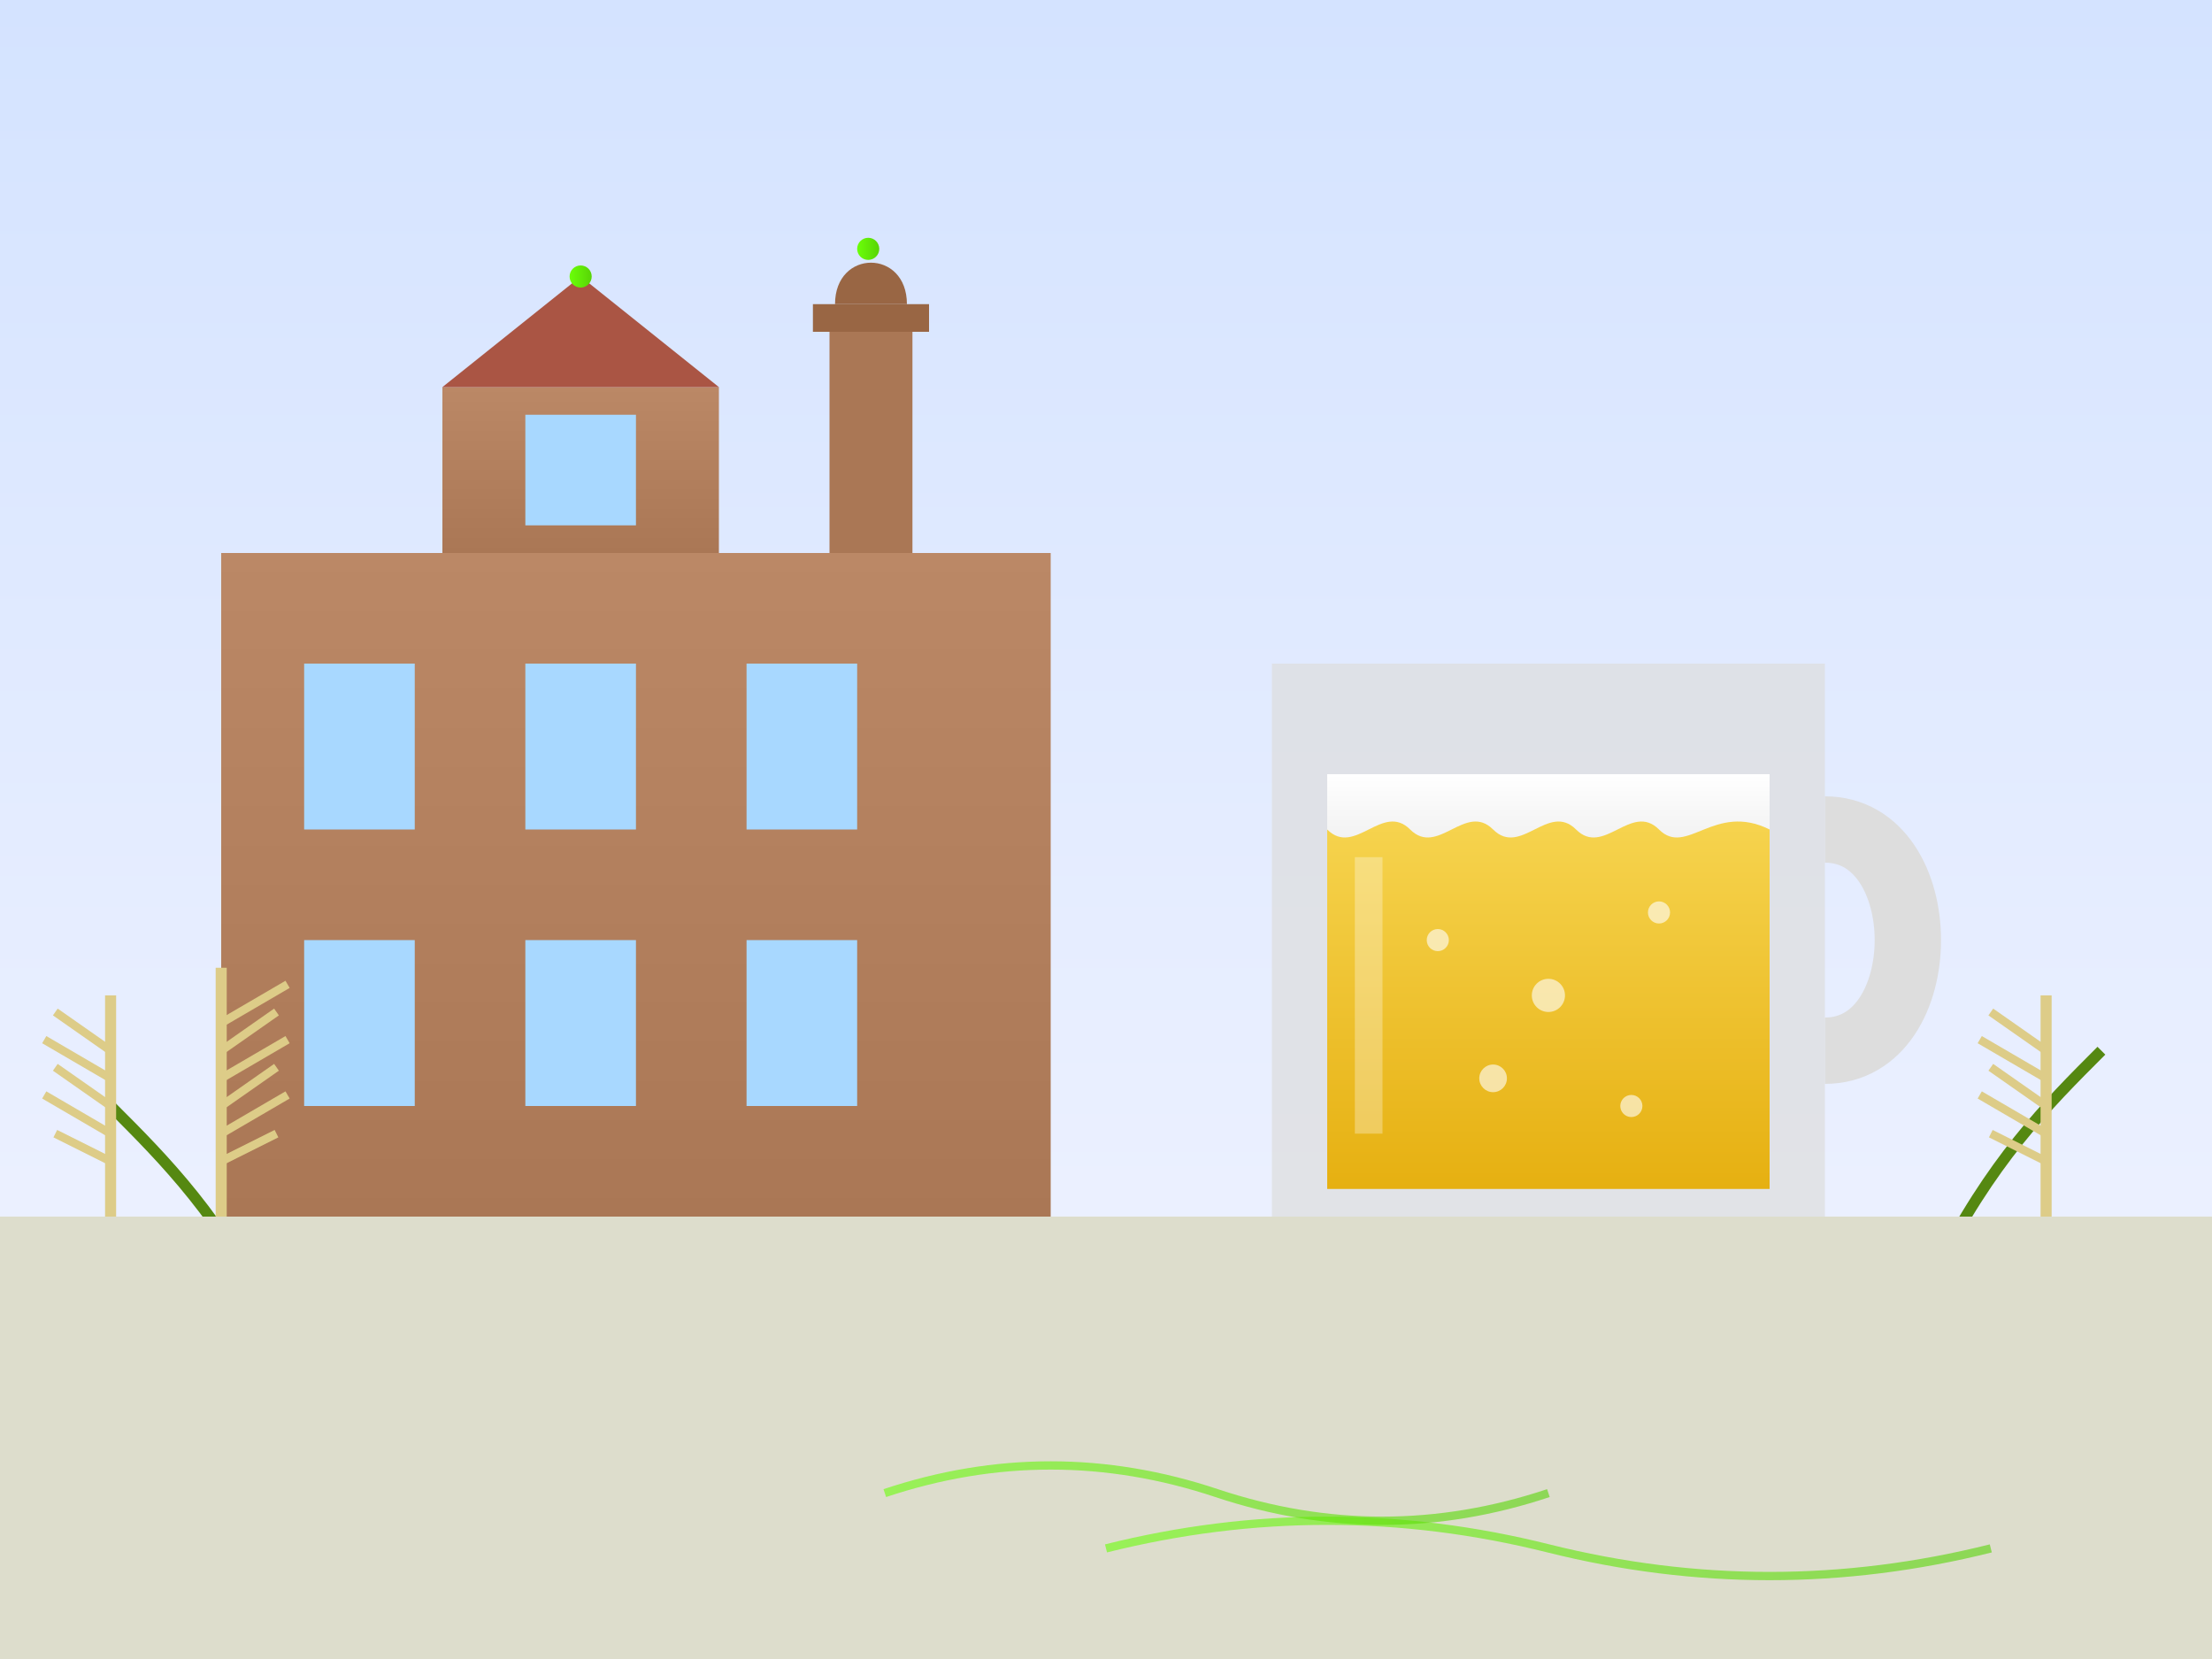 <svg width="400" height="300" viewBox="0 0 400 300" xmlns="http://www.w3.org/2000/svg">
  <rect x="0" y="0" width="400" height="300" fill="#333333" stroke="none"/>
  <!-- Plzeň beer illustration -->
  <defs>
    <linearGradient id="skyGradientBeer" x1="0%" y1="0%" x2="0%" y2="100%">
      <stop offset="0%" stop-color="#d4e3ff" />
      <stop offset="100%" stop-color="#f4f5ff" />
    </linearGradient>
    
    <linearGradient id="beerGradient" x1="0%" y1="0%" x2="0%" y2="100%">
      <stop offset="0%" stop-color="#f8d856" />
      <stop offset="100%" stop-color="#e6b011" />
    </linearGradient>
    
    <linearGradient id="foamGradient" x1="0%" y1="0%" x2="0%" y2="100%">
      <stop offset="0%" stop-color="#ffffff" />
      <stop offset="100%" stop-color="#eeeeee" />
    </linearGradient>
    
    <linearGradient id="buildingGradientBeer" x1="0%" y1="0%" x2="0%" y2="100%">
      <stop offset="0%" stop-color="#bb8866" />
      <stop offset="100%" stop-color="#aa7755" />
    </linearGradient>
    
    <linearGradient id="accentGradientBeer" x1="0%" y1="0%" x2="100%" y2="0%">
      <stop offset="0%" stop-color="#6bff08" />
      <stop offset="100%" stop-color="#58d406" />
    </linearGradient>
  </defs>
  
  <!-- Sky background -->
  <rect x="0" y="0" width="400" height="300" fill="url(#skyGradientBeer)" />
  
  <!-- Background buildings - brewery -->
  <g>
    <!-- Main brewery building -->
    <rect x="40" y="100" width="150" height="120" fill="url(#buildingGradientBeer)" />
    
    <!-- Brewery windows -->
    <rect x="55" y="120" width="20" height="30" fill="#a8d8ff" />
    <rect x="95" y="120" width="20" height="30" fill="#a8d8ff" />
    <rect x="135" y="120" width="20" height="30" fill="#a8d8ff" />
    <rect x="55" y="170" width="20" height="30" fill="#a8d8ff" />
    <rect x="95" y="170" width="20" height="30" fill="#a8d8ff" />
    <rect x="135" y="170" width="20" height="30" fill="#a8d8ff" />
    
    <!-- Brewery tower -->
    <rect x="80" y="70" width="50" height="30" fill="url(#buildingGradientBeer)" />
    <path d="M80,70 L105,50 L130,70 Z" fill="#aa5544" />
    <rect x="95" y="75" width="20" height="20" fill="#a8d8ff" />
    
    <!-- Brewery chimney -->
    <rect x="150" y="60" width="15" height="40" fill="#aa7755" />
    <rect x="147" y="55" width="21" height="5" fill="#996644" />
    <path d="M151,55 C151,45 164,45 164,55 Z" fill="#996644" />
  </g>
  
  <!-- Beer mug -->
  <g transform="translate(230, 120)">
    <!-- Beer mug handle -->
    <path d="M100,30 C120,30 120,70 100,70" fill="none" stroke="#dddddd" stroke-width="12" />
    
    <!-- Beer mug -->
    <path d="M0,0 L100,0 L100,100 L0,100 Z" fill="#dddddd" opacity="0.7" />
    
    <!-- Beer inside mug -->
    <path d="M10,20 L90,20 L90,95 L10,95 Z" fill="url(#beerGradient)" />
    
    <!-- Beer foam -->
    <path d="M10,20 L90,20 L90,30 C80,25 75,35 70,30 C65,25 60,35 55,30 C50,25 45,35 40,30 C35,25 30,35 25,30 C20,25 15,35 10,30 Z" fill="url(#foamGradient)" />
    
    <!-- Mug shine -->
    <path d="M15,35 L20,35 L20,85 L15,85 Z" fill="#ffffff" opacity="0.3" />
    
    <!-- Beer bubbles -->
    <circle cx="30" cy="50" r="2" fill="#ffffff" opacity="0.6" />
    <circle cx="50" cy="60" r="3" fill="#ffffff" opacity="0.6" />
    <circle cx="70" cy="45" r="2" fill="#ffffff" opacity="0.6" />
    <circle cx="40" cy="75" r="2.5" fill="#ffffff" opacity="0.6" />
    <circle cx="65" cy="80" r="2" fill="#ffffff" opacity="0.6" />
  </g>
  
  <!-- Hops -->
  <g>
    <!-- Hop 1 -->
    <g transform="translate(50, 240)">
      <path d="M0,0 C5,-5 15,-5 20,0 C25,5 25,15 20,20 C15,25 5,25 0,20 C-5,15 -5,5 0,0 Z" fill="url(#accentGradientBeer)" opacity="0.8" />
      <path d="M10,0 L10,20 M0,10 L20,10" stroke="#558811" stroke-width="1" />
    </g>
    
    <!-- Hop 2 -->
    <g transform="translate(350, 230)">
      <path d="M0,0 C5,-5 15,-5 20,0 C25,5 25,15 20,20 C15,25 5,25 0,20 C-5,15 -5,5 0,0 Z" fill="url(#accentGradientBeer)" opacity="0.8" />
      <path d="M10,0 L10,20 M0,10 L20,10" stroke="#558811" stroke-width="1" />
    </g>
    
    <!-- Hop stem -->
    <path d="M50,240 C40,220 30,210 20,200" fill="none" stroke="#558811" stroke-width="2" />
    <path d="M350,230 C360,210 370,200 380,190" fill="none" stroke="#558811" stroke-width="2" />
  </g>
  
  <!-- Foreground elements -->
  <g>
    <!-- Ground -->
    <rect x="0" y="220" width="400" height="80" fill="#ddddcc" />
    
    <!-- Barley stalks -->
    <g transform="translate(20, 220)">
      <path d="M0,0 L0,-40" fill="none" stroke="#ddcc88" stroke-width="2" />
      <path d="M0,-10 L-10,-15 M0,-15 L-12,-22 M0,-20 L-10,-27 M0,-25 L-12,-32 M0,-30 L-10,-37"
            fill="none" stroke="#ddcc88" stroke-width="1.5" />
    </g>
    
    <g transform="translate(40, 220)">
      <path d="M0,0 L0,-45" fill="none" stroke="#ddcc88" stroke-width="2" />
      <path d="M0,-10 L10,-15 M0,-15 L12,-22 M0,-20 L10,-27 M0,-25 L12,-32 M0,-30 L10,-37 M0,-35 L12,-42"
            fill="none" stroke="#ddcc88" stroke-width="1.5" />
    </g>
    
    <g transform="translate(370, 220)">
      <path d="M0,0 L0,-40" fill="none" stroke="#ddcc88" stroke-width="2" />
      <path d="M0,-10 L-10,-15 M0,-15 L-12,-22 M0,-20 L-10,-27 M0,-25 L-12,-32 M0,-30 L-10,-37"
            fill="none" stroke="#ddcc88" stroke-width="1.5" />
    </g>
  </g>
  
  <!-- Accent elements -->
  <g>
    <!-- Accent spots on brewery -->
    <circle cx="105" cy="50" r="2" fill="url(#accentGradientBeer)" />
    <circle cx="157" cy="45" r="2" fill="url(#accentGradientBeer)" />
    
    <!-- Abstract accent patterns -->
    <path d="M200,280 Q240,270 280,280 Q320,290 360,280" stroke="url(#accentGradientBeer)" stroke-width="1.5" fill="none" opacity="0.6" />
    <path d="M160,270 Q190,260 220,270 Q250,280 280,270" stroke="url(#accentGradientBeer)" stroke-width="1.5" fill="none" opacity="0.6" />
  </g>
</svg>

